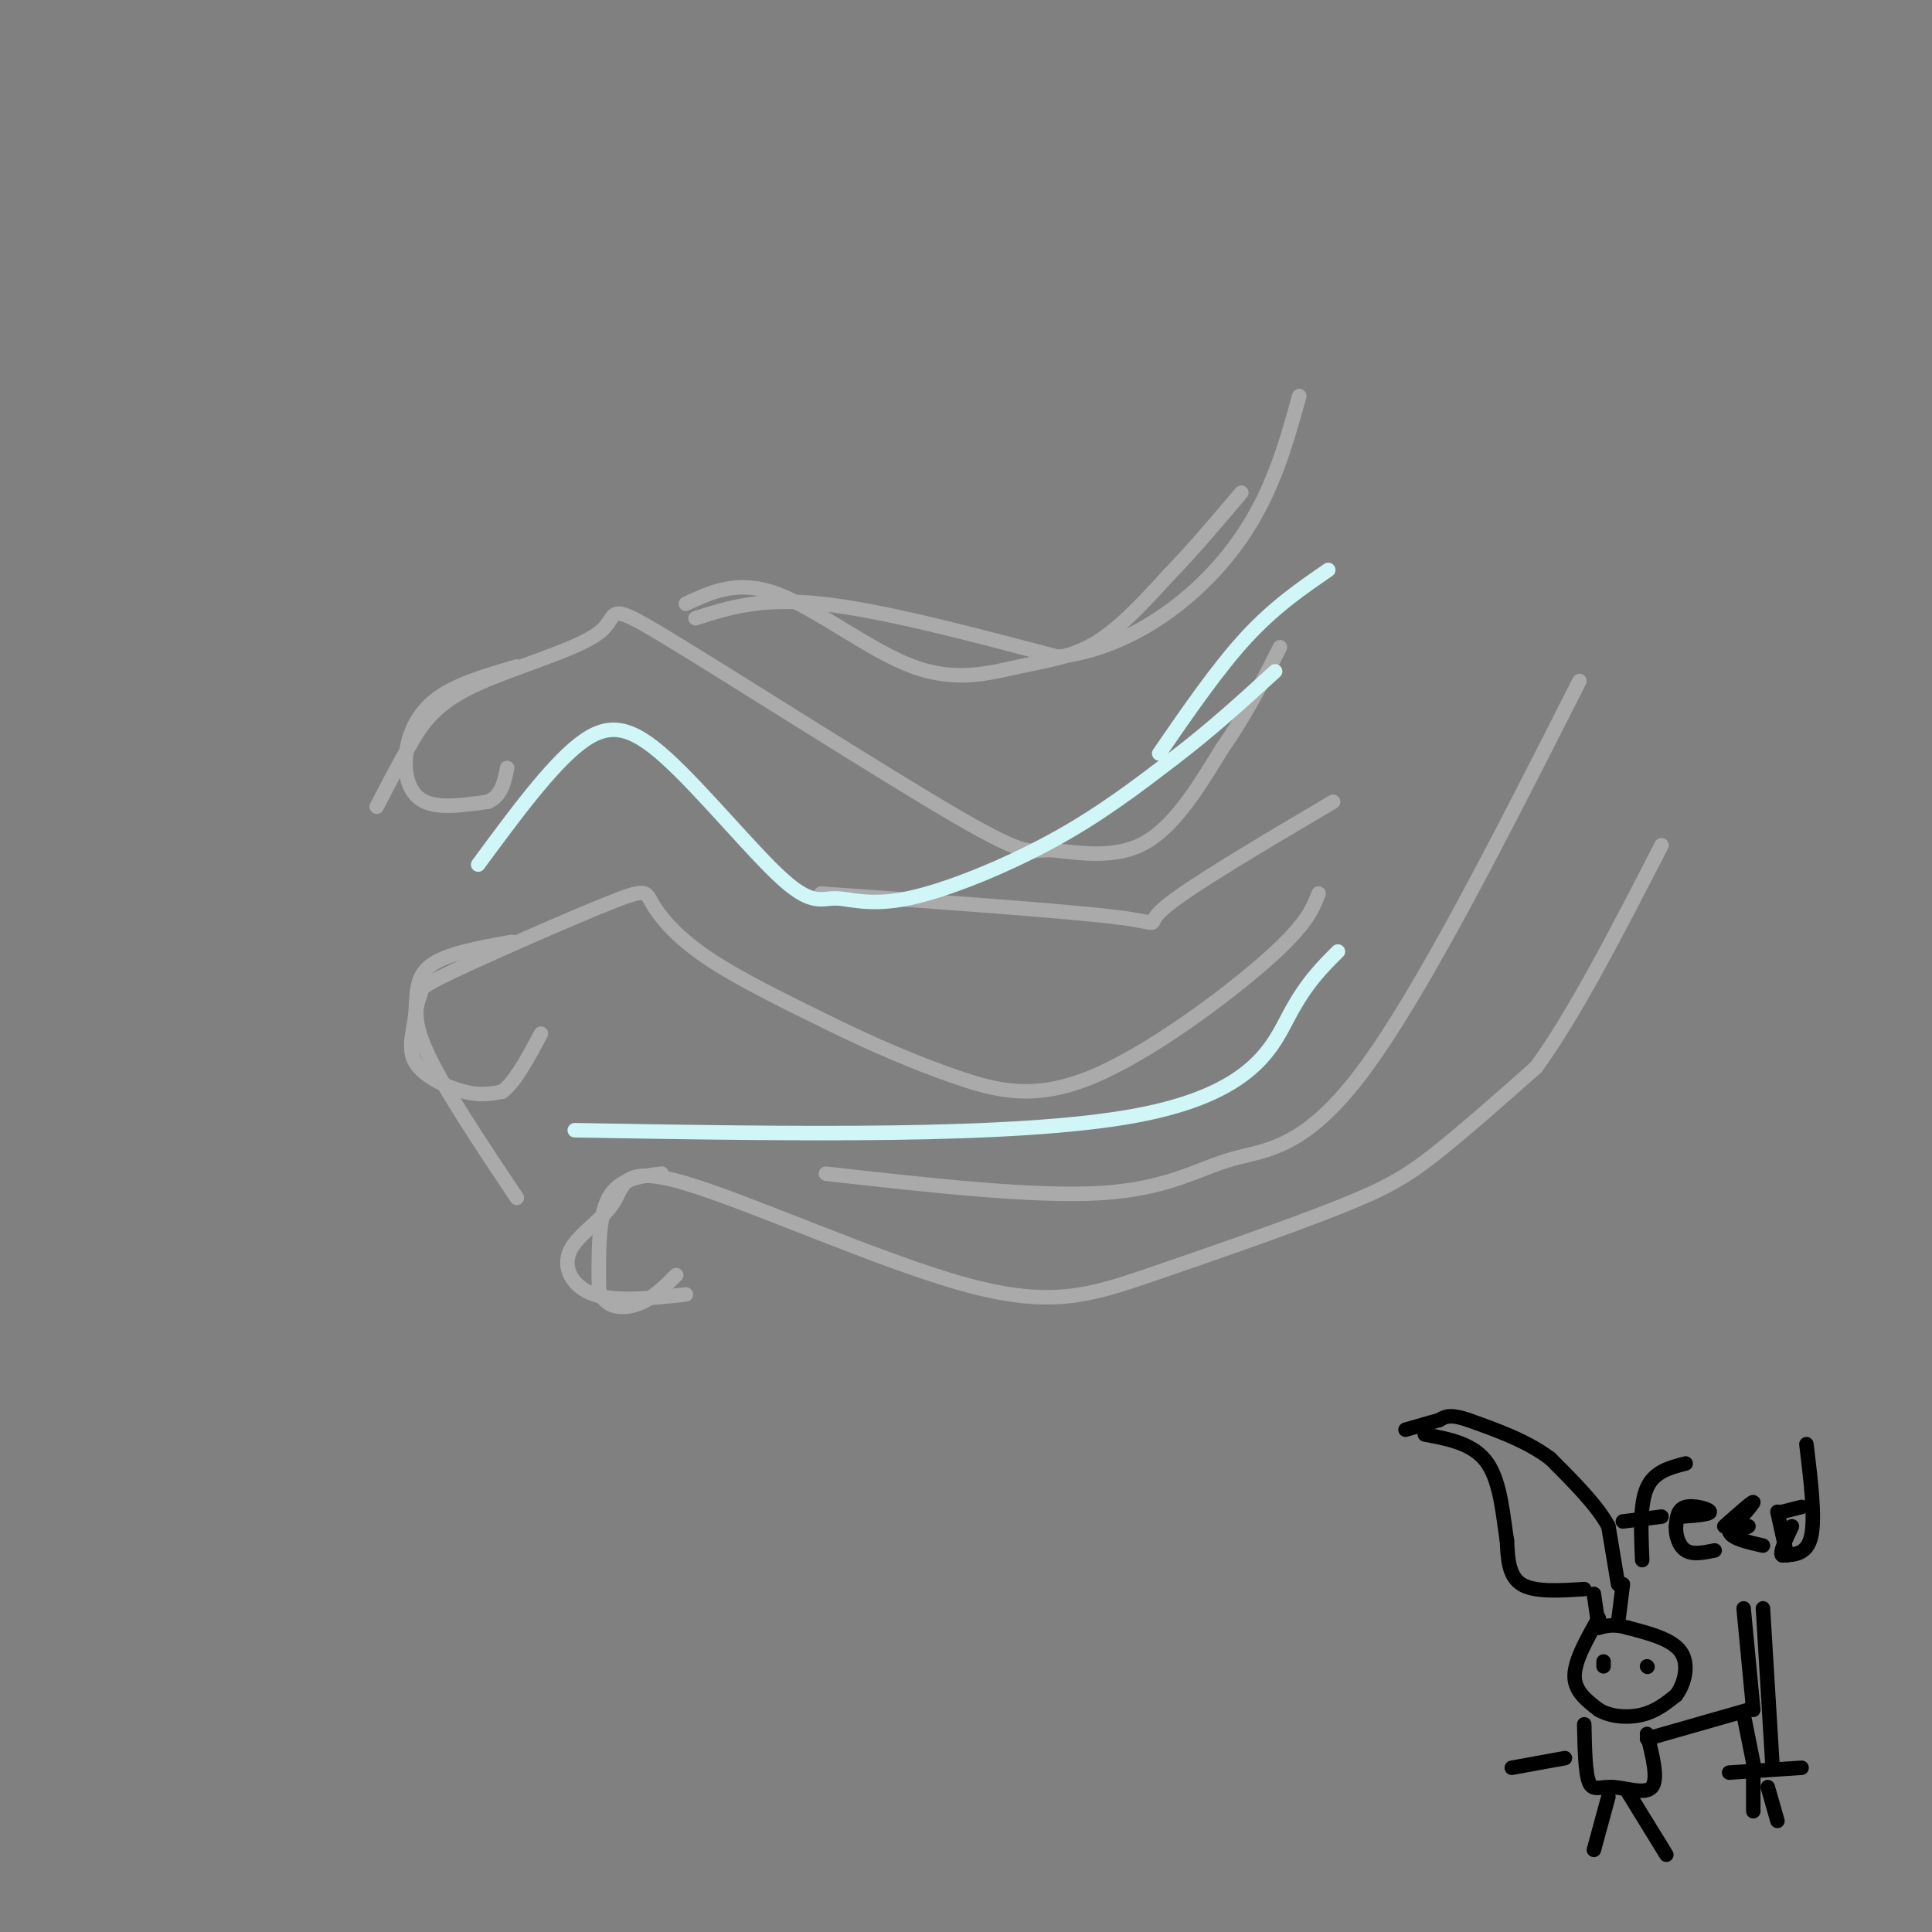 <svg viewBox='0 0 400 400' version='1.1' xmlns='http://www.w3.org/2000/svg' xmlns:xlink='http://www.w3.org/1999/xlink'><rect x="0" y="0" width="400" height="400" fill="#808080" stroke="none"/><g fill='none' stroke='#AAAAAA' stroke-width='3' stroke-linecap='round' stroke-linejoin='round'><path d='M78,167c2.283,-4.400 4.567,-8.801 7,-13c2.433,-4.199 5.016,-8.197 13,-12c7.984,-3.803 21.370,-7.411 26,-11c4.630,-3.589 0.503,-7.161 14,1c13.497,8.161 44.618,28.053 60,37c15.382,8.947 15.026,6.947 19,7c3.974,0.053 12.278,2.158 19,-1c6.722,-3.158 11.861,-11.579 17,-20'/><path d='M253,155c4.833,-6.833 8.417,-13.917 12,-21'/><path d='M107,248c-7.949,-11.899 -15.897,-23.798 -19,-31c-3.103,-7.202 -1.360,-9.707 -1,-11c0.360,-1.293 -0.663,-1.374 7,-5c7.663,-3.626 24.013,-10.797 32,-14c7.987,-3.203 7.612,-2.439 9,0c1.388,2.439 4.539,6.554 11,11c6.461,4.446 16.230,9.223 26,14'/><path d='M172,212c8.753,4.319 17.635,8.116 26,11c8.365,2.884 16.214,4.853 28,0c11.786,-4.853 27.510,-16.530 36,-24c8.490,-7.470 9.745,-10.735 11,-14'/><path d='M142,268c-7.203,0.793 -14.407,1.587 -19,0c-4.593,-1.587 -6.577,-5.553 -5,-9c1.577,-3.447 6.713,-6.373 9,-10c2.287,-3.627 1.724,-7.955 15,-4c13.276,3.955 40.392,16.192 58,21c17.608,4.808 25.709,2.186 38,-2c12.291,-4.186 28.771,-9.935 39,-14c10.229,-4.065 14.208,-6.447 20,-11c5.792,-4.553 13.396,-11.276 21,-18'/><path d='M318,221c7.833,-10.667 16.917,-28.333 26,-46'/><path d='M142,125c5.423,-2.526 10.845,-5.053 19,-2c8.155,3.053 19.041,11.684 28,15c8.959,3.316 15.989,1.316 22,0c6.011,-1.316 11.003,-1.947 16,-5c4.997,-3.053 9.998,-8.526 15,-14'/><path d='M242,119c5.000,-5.167 10.000,-11.083 15,-17'/><path d='M170,185c25.956,1.844 51.911,3.689 62,5c10.089,1.311 4.311,2.089 9,-2c4.689,-4.089 19.844,-13.044 35,-22'/><path d='M171,243c21.571,2.429 43.143,4.857 57,4c13.857,-0.857 20.000,-5.000 27,-7c7.000,-2.000 14.857,-1.857 27,-18c12.143,-16.143 28.571,-48.571 45,-81'/><path d='M137,243c-4.417,0.500 -8.833,1.000 -11,5c-2.167,4.000 -2.083,11.500 -2,19'/><path d='M124,267c1.111,3.889 4.889,4.111 8,3c3.111,-1.111 5.556,-3.556 8,-6'/><path d='M106,195c-6.912,1.236 -13.825,2.472 -17,5c-3.175,2.528 -2.614,6.348 -3,10c-0.386,3.652 -1.719,7.137 0,10c1.719,2.863 6.491,5.104 10,6c3.509,0.896 5.754,0.448 8,0'/><path d='M104,226c2.667,-2.000 5.333,-7.000 8,-12'/><path d='M107,138c-6.464,1.869 -12.929,3.738 -17,7c-4.071,3.262 -5.750,7.917 -6,12c-0.250,4.083 0.929,7.595 4,9c3.071,1.405 8.036,0.702 13,0'/><path d='M101,166c2.833,-1.167 3.417,-4.083 4,-7'/><path d='M144,128c6.750,-2.167 13.500,-4.333 26,-3c12.500,1.333 30.750,6.167 49,11'/><path d='M219,136c15.000,-1.756 28.000,-11.644 36,-22c8.000,-10.356 11.000,-21.178 14,-32'/></g>
<g fill='none' stroke='#D0F6F7' stroke-width='3' stroke-linecap='round' stroke-linejoin='round'><path d='M99,179c7.494,-10.175 14.989,-20.350 21,-25c6.011,-4.650 10.540,-3.775 18,3c7.460,6.775 17.853,19.451 24,25c6.147,5.549 8.050,3.972 11,4c2.950,0.028 6.948,1.661 15,0c8.052,-1.661 20.158,-6.618 30,-12c9.842,-5.382 17.421,-11.191 25,-17'/><path d='M243,157c7.667,-5.833 14.333,-11.917 21,-18'/><path d='M119,234c45.644,0.778 91.289,1.556 116,-3c24.711,-4.556 28.489,-14.444 32,-21c3.511,-6.556 6.756,-9.778 10,-13'/><path d='M240,156c6.083,-8.833 12.167,-17.667 18,-24c5.833,-6.333 11.417,-10.167 17,-14'/></g>
<g fill='none' stroke='#000000' stroke-width='3' stroke-linecap='round' stroke-linejoin='round'><path d='M331,335c-2.500,4.417 -5.000,8.833 -5,12c0.000,3.167 2.500,5.083 5,7'/><path d='M331,354c2.467,1.489 6.133,1.711 9,1c2.867,-0.711 4.933,-2.356 7,-4'/><path d='M347,351c1.800,-2.400 2.800,-6.400 1,-9c-1.800,-2.600 -6.400,-3.800 -11,-5'/><path d='M337,337c-2.833,-0.833 -4.417,-0.417 -6,0'/><path d='M331,337c0.000,0.000 -1.000,-7.000 -1,-7'/><path d='M335,336c0.000,0.000 1.000,-8.000 1,-8'/><path d='M328,329c-5.167,0.333 -10.333,0.667 -13,-1c-2.667,-1.667 -2.833,-5.333 -3,-9'/><path d='M312,319c-0.778,-4.689 -1.222,-11.911 -4,-16c-2.778,-4.089 -7.889,-5.044 -13,-6'/><path d='M335,328c0.000,0.000 -2.000,-12.000 -2,-12'/><path d='M333,316c-2.333,-4.333 -7.167,-9.167 -12,-14'/><path d='M321,302c-4.833,-3.667 -10.917,-5.833 -17,-8'/><path d='M304,294c-3.833,-1.333 -4.917,-0.667 -6,0'/><path d='M332,345c0.000,0.000 0.000,-1.000 0,-1'/><path d='M341,345c0.000,0.000 0.100,0.100 0.1,0.1'/><path d='M328,357c0.101,5.024 0.202,10.048 1,12c0.798,1.952 2.292,0.833 5,1c2.708,0.167 6.631,1.619 8,0c1.369,-1.619 0.185,-6.310 -1,-11'/><path d='M341,360c0.000,0.000 21.000,-6.000 21,-6'/><path d='M363,354c0.000,0.000 -2.000,-21.000 -2,-21'/><path d='M361,355c0.000,0.000 2.000,10.000 2,10'/><path d='M365,333c0.000,0.000 2.000,33.000 2,33'/><path d='M358,367c0.000,0.000 15.000,-1.000 15,-1'/><path d='M363,366c0.000,0.000 0.000,9.000 0,9'/><path d='M366,370c0.000,0.000 2.000,7.000 2,7'/><path d='M333,372c0.000,0.000 -3.000,11.000 -3,11'/><path d='M337,371c0.000,0.000 8.000,13.000 8,13'/><path d='M324,364c0.000,0.000 -11.000,2.000 -11,2'/><path d='M298,294c0.000,0.000 -7.000,2.000 -7,2'/><path d='M349,303c-3.250,0.833 -6.500,1.667 -8,5c-1.500,3.333 -1.250,9.167 -1,15'/><path d='M336,315c0.000,0.000 8.000,-1.000 8,-1'/><path d='M348,314c3.044,-0.222 6.089,-0.444 6,-1c-0.089,-0.556 -3.311,-1.444 -5,-1c-1.689,0.444 -1.844,2.222 -2,4'/><path d='M347,316c-0.133,1.733 0.533,4.067 2,5c1.467,0.933 3.733,0.467 6,0'/><path d='M357,316c2.917,-2.583 5.833,-5.167 6,-5c0.167,0.167 -2.417,3.083 -5,6'/><path d='M358,317c0.333,1.500 3.667,2.250 7,3'/><path d='M374,299c0.917,7.583 1.833,15.167 1,19c-0.833,3.833 -3.417,3.917 -6,4'/><path d='M369,322c-0.667,-0.333 0.667,-3.167 2,-6'/><path d='M373,312c0.000,0.000 -4.000,1.000 -4,1'/><path d='M368,313c0.000,0.000 2.000,9.000 2,9'/><path d='M360,317c0.000,0.000 2.000,-1.000 2,-1'/></g>
</svg>
